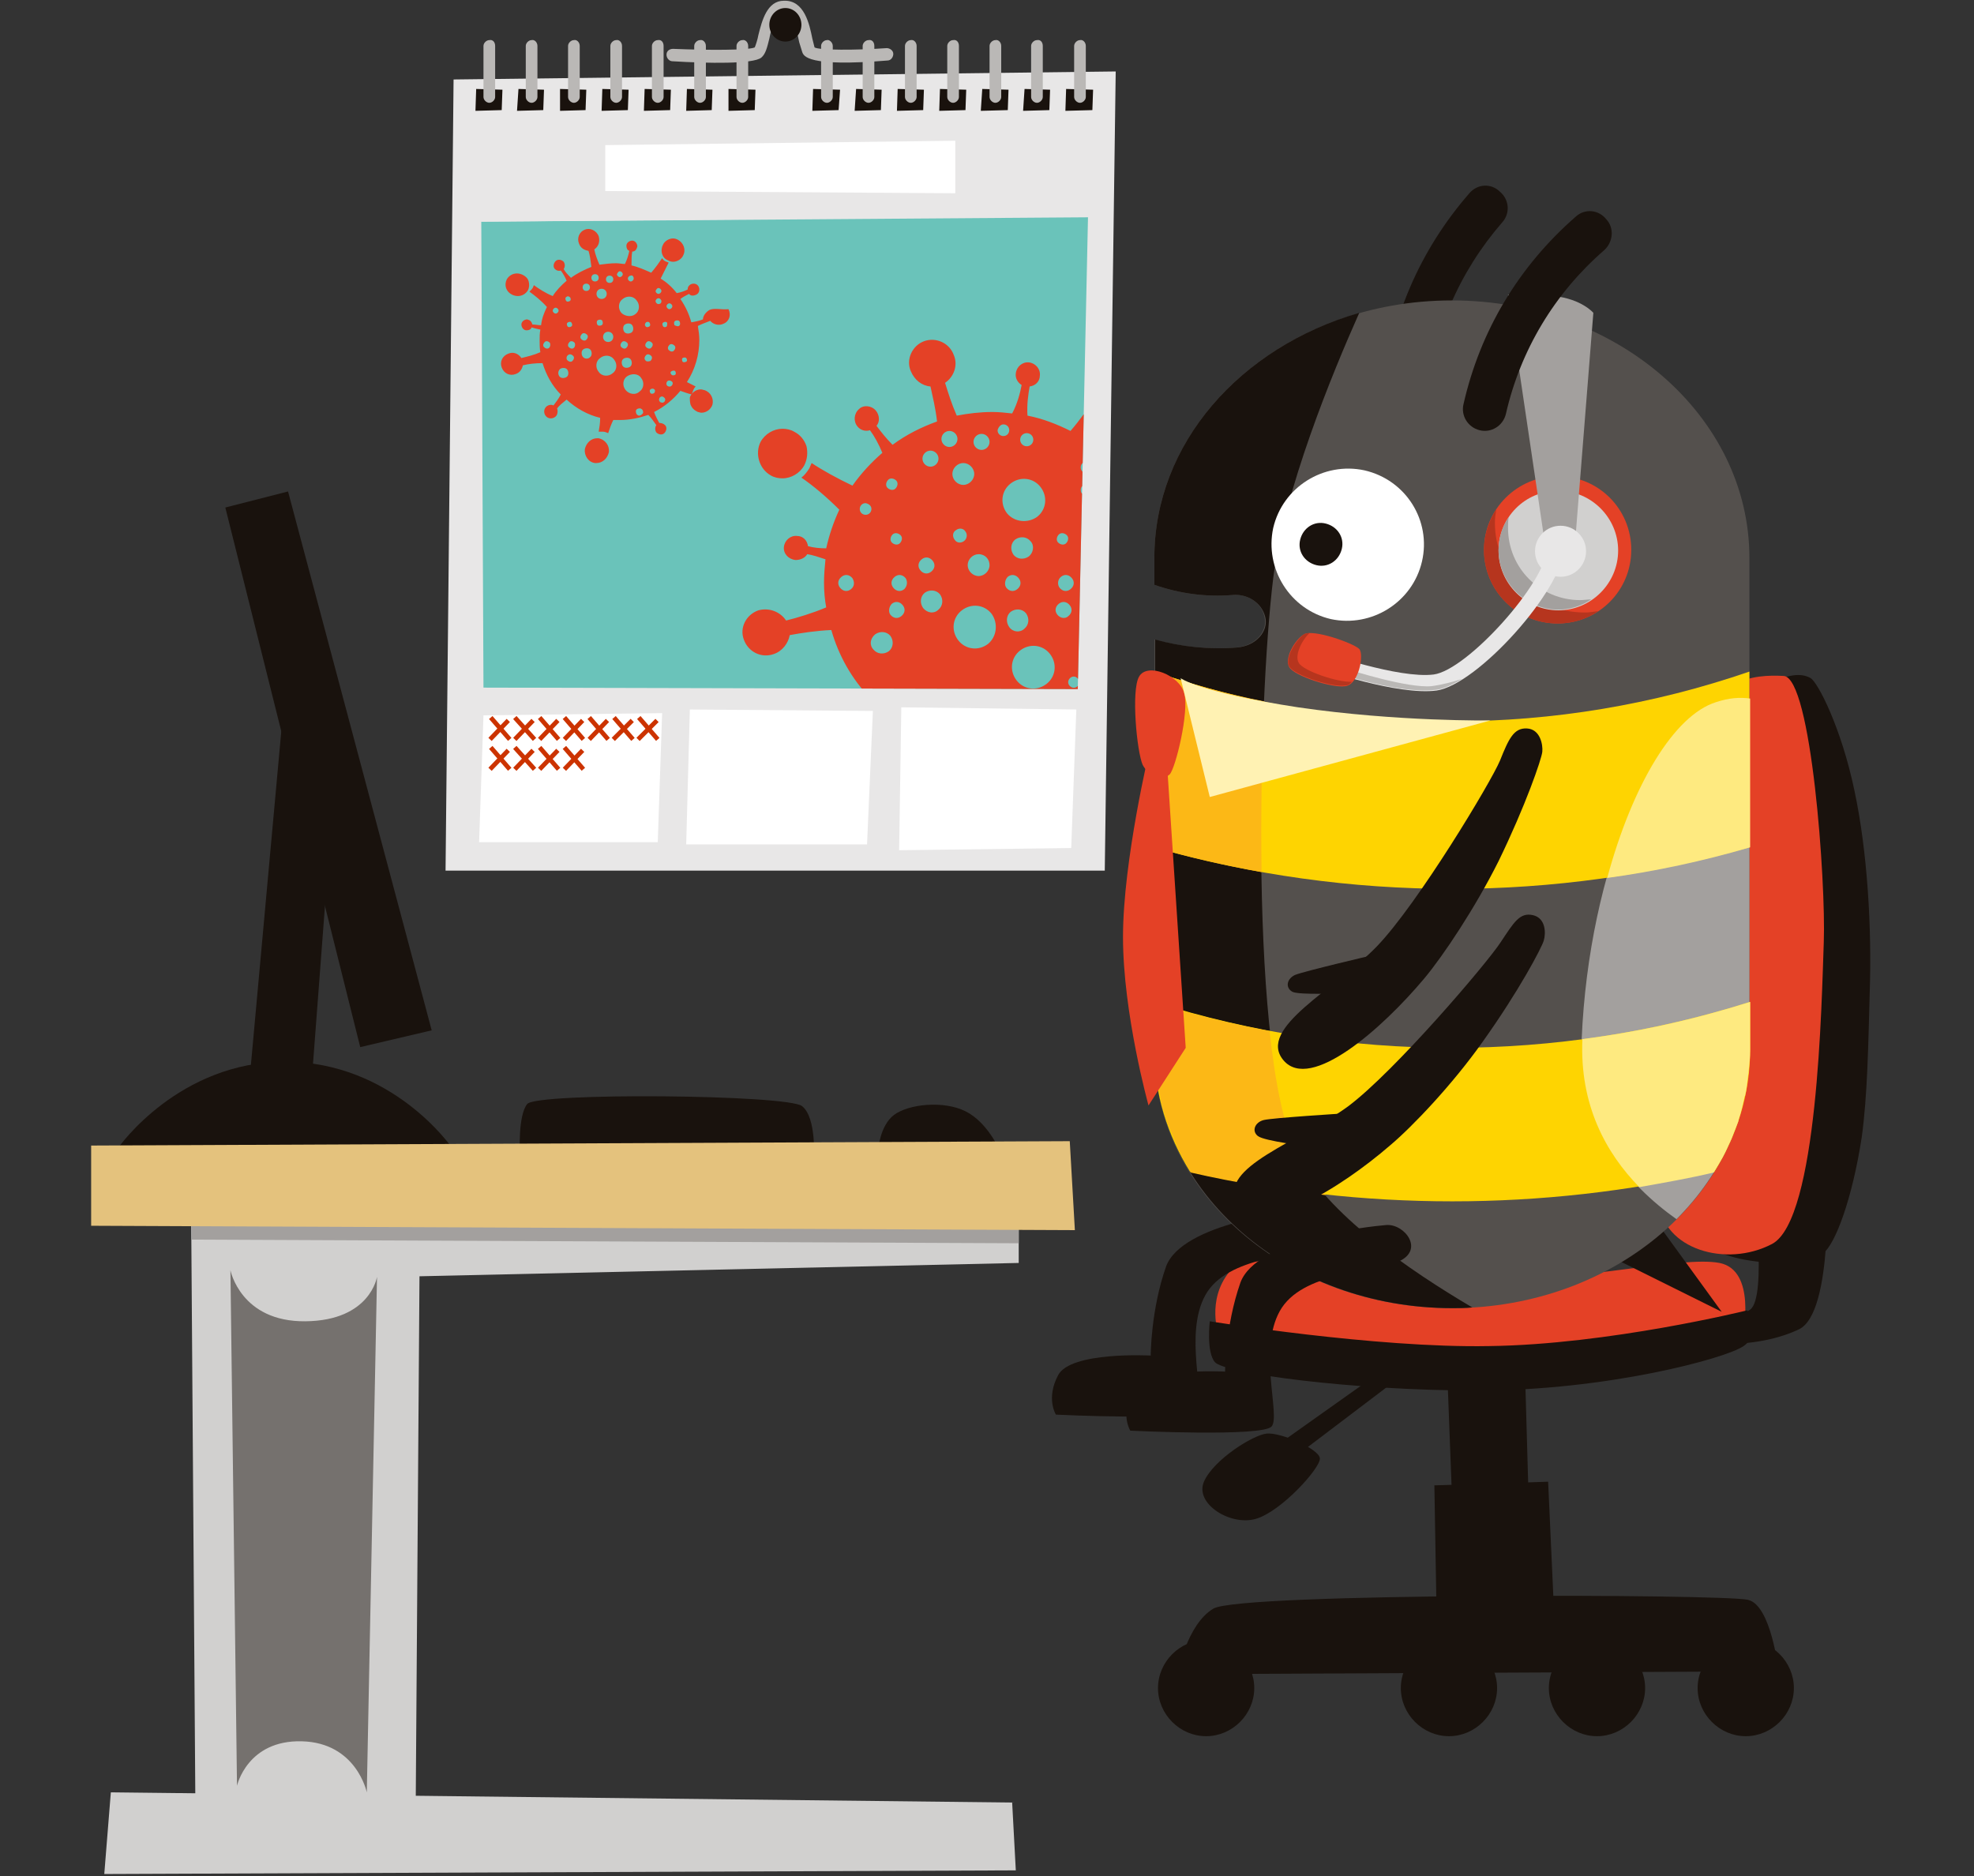<?xml version="1.0" encoding="utf-8"?>
<!-- Generator: Adobe Illustrator 24.1.0, SVG Export Plug-In . SVG Version: 6.00 Build 0)  -->
<svg version="1.1" id="Layer_1" xmlns="http://www.w3.org/2000/svg" xmlns:xlink="http://www.w3.org/1999/xlink" x="0px" y="0px"
	 viewBox="0 0 270.7 257.3" style="enable-background:new 0 0 270.7 257.3;" xml:space="preserve">
<rect x="0" y="0" width="270.7" height="257.3" fill="#333333" stroke="none"/>
<style type="text/css">
	.st0{fill:#E8E7E7;}
	.st1{fill:#19120D;}
	.st2{fill:#BAB8B6;}
	.st3{fill:#6AC3BA;}
	.st4{clip-path:url(#SVGID_2_);fill:#E44126;}
	.st5{fill:#E44126;}
	.st6{fill:#FFFFFF;}
	.st7{fill:#D1D0CF;}
	.st8{fill:#75716E;}
	.st9{fill:#A3A09E;}
	.st10{fill:#E4C27D;}
	.st11{fill:#54504D;}
	.st12{fill:#FED401;}
	.st13{fill:#FCB816;}
	.st14{fill:#FFF2B3;}
	.st15{fill:#FEEA80;}
	.st16{fill:#B6351E;}
	.st17{fill:none;stroke:#CC3300;stroke-width:0.624;stroke-miterlimit:10;}
</style>
<g>
	<polygon class="st0" points="61.1,119.4 151.5,119.4 153,9.8 62.2,10.9 	"/>
	<g>
		<polygon class="st1" points="149.9,12.3 146.2,12.2 146.1,15.2 149.8,15.1 		"/>
		<g>
			<path class="st2" d="M148.9,6.3v7c0,0.4-0.4,0.8-0.8,0.8s-0.8-0.4-0.8-0.8v-7c0-0.4,0.4-0.8,0.8-0.8
				C148.5,5.4,148.9,5.8,148.9,6.3z"/>
		</g>
	</g>
	<g>
		<polygon class="st1" points="144,12.3 140.5,12.2 140.3,15.2 143.9,15.1 		"/>
		<g>
			<path class="st2" d="M143,6.3v7c0,0.4-0.4,0.8-0.8,0.8s-0.8-0.4-0.8-0.8v-7c0-0.4,0.4-0.8,0.8-0.8C142.7,5.4,143,5.8,143,6.3z"/>
		</g>
	</g>
	<g>
		<polygon class="st1" points="138.3,12.3 134.7,12.2 134.5,15.2 138.2,15.1 		"/>
		<g>
			<path class="st2" d="M137.3,6.3v7c0,0.4-0.4,0.8-0.8,0.8s-0.8-0.4-0.8-0.8v-7c0-0.4,0.4-0.8,0.8-0.8
				C136.9,5.4,137.3,5.8,137.3,6.3z"/>
		</g>
	</g>
	<g>
		<polygon class="st1" points="132.5,12.3 128.9,12.2 128.8,15.2 132.4,15.1 		"/>
		<g>
			<path class="st2" d="M131.5,6.3v7c0,0.4-0.4,0.8-0.8,0.8s-0.8-0.4-0.8-0.8v-7c0-0.4,0.4-0.8,0.8-0.8
				C131.2,5.4,131.5,5.8,131.5,6.3z"/>
		</g>
	</g>
	<g>
		<polygon class="st1" points="126.7,12.3 123.1,12.2 123,15.2 126.6,15.1 		"/>
		<g>
			<path class="st2" d="M125.7,6.3v7c0,0.4-0.4,0.8-0.8,0.8s-0.8-0.4-0.8-0.8v-7c0-0.4,0.4-0.8,0.8-0.8
				C125.3,5.4,125.7,5.8,125.7,6.3z"/>
		</g>
	</g>
	<g>
		<polygon class="st1" points="120.9,12.3 117.4,12.2 117.2,15.2 120.8,15.1 		"/>
		<g>
			<path class="st2" d="M119.9,6.3v7c0,0.4-0.4,0.8-0.8,0.8s-0.8-0.4-0.8-0.8v-7c0-0.4,0.4-0.8,0.8-0.8
				C119.6,5.4,119.9,5.8,119.9,6.3z"/>
		</g>
	</g>
	<g>
		<polygon class="st1" points="115.2,12.3 111.5,12.2 111.4,15.2 115,15.1 		"/>
		<g>
			<path class="st2" d="M114.2,6.3v7c0,0.4-0.4,0.8-0.8,0.8s-0.8-0.4-0.8-0.8v-7c0-0.4,0.4-0.8,0.8-0.8
				C113.7,5.4,114.2,5.8,114.2,6.3z"/>
		</g>
	</g>
	<g>
		<polygon class="st1" points="103.6,12.3 99.9,12.2 99.9,15.2 103.5,15.1 		"/>
		<g>
			<path class="st2" d="M102.6,6.3v7c0,0.4-0.4,0.8-0.8,0.8s-0.8-0.4-0.8-0.8v-7c0-0.4,0.4-0.8,0.8-0.8
				C102.2,5.4,102.6,5.8,102.6,6.3z"/>
		</g>
	</g>
	<g>
		<polygon class="st1" points="97.7,12.3 94.2,12.2 94.1,15.2 97.6,15.1 		"/>
		<g>
			<path class="st2" d="M96.8,6.3v7c0,0.4-0.4,0.8-0.8,0.8s-0.8-0.4-0.8-0.8v-7c0-0.4,0.4-0.8,0.8-0.8C96.4,5.4,96.8,5.8,96.8,6.3z"
				/>
		</g>
	</g>
	<g>
		<polygon class="st1" points="92,12.3 88.4,12.2 88.3,15.2 91.9,15.1 		"/>
		<g>
			<path class="st2" d="M91,6.3v7c0,0.4-0.4,0.8-0.8,0.8s-0.8-0.4-0.8-0.8v-7c0-0.4,0.4-0.8,0.8-0.8C90.7,5.4,91,5.8,91,6.3z"/>
		</g>
	</g>
	<g>
		<polygon class="st1" points="86.2,12.3 82.6,12.2 82.5,15.2 86.1,15.1 		"/>
		<g>
			<path class="st2" d="M85.3,6.3v7c0,0.4-0.4,0.8-0.8,0.8s-0.8-0.4-0.8-0.8v-7c0-0.4,0.4-0.8,0.8-0.8C84.9,5.4,85.3,5.8,85.3,6.3z"
				/>
		</g>
	</g>
	<g>
		<polygon class="st1" points="80.4,12.3 76.8,12.2 76.8,15.2 80.3,15.1 		"/>
		<g>
			<path class="st2" d="M79.5,6.3v7c0,0.4-0.4,0.8-0.8,0.8s-0.8-0.4-0.8-0.8v-7c0-0.4,0.4-0.8,0.8-0.8C79.1,5.4,79.5,5.8,79.5,6.3z"
				/>
		</g>
	</g>
	<g>
		<polygon class="st1" points="74.6,12.3 71.1,12.2 70.9,15.2 74.5,15.1 		"/>
		<g>
			<path class="st2" d="M73.7,6.3v7c0,0.4-0.4,0.8-0.8,0.8s-0.8-0.4-0.8-0.8v-7c0-0.4,0.4-0.8,0.8-0.8C73.3,5.4,73.7,5.8,73.7,6.3z"
				/>
		</g>
	</g>
	<g>
		<polygon class="st1" points="68.9,12.3 65.3,12.2 65.2,15.2 68.8,15.1 		"/>
		<g>
			<path class="st2" d="M67.9,6.3v7c0,0.4-0.4,0.8-0.8,0.8s-0.8-0.4-0.8-0.8v-7c0-0.4,0.4-0.8,0.8-0.8C67.6,5.4,67.9,5.8,67.9,6.3z"
				/>
		</g>
	</g>
	<g>
		<path class="st2" d="M111.4,5.3l0.3,1.2c0.6,0.4,5.7,0.4,9.9,0.1c0.4,0,0.9,0.3,0.9,0.8c0,0.4-0.3,0.9-0.8,0.9
			c-11,0.9-11.5-0.6-11.7-1.2l-0.4-1.3c-0.4-2-1-4-2.2-4c-1.1,0-1.6,2-1.9,3.5c-0.3,1.2-0.5,2.1-1.1,2.6c-1.1,0.9-7.3,0.8-12.2,0.5
			c-0.4,0-0.8-0.4-0.8-0.9s0.4-0.8,0.9-0.8c4.8,0.2,10.4,0.2,11.2-0.2c0.1-0.2,0.4-1.1,0.5-1.7c0.5-2,1.2-4.7,3.5-4.7
			C110.3,0,111,3.3,111.4,5.3z"/>
	</g>
	<ellipse class="st1" cx="107.7" cy="3.4" rx="2.2" ry="2.3"/>
	<polygon class="st3" points="149.2,29.8 66,30.4 66.3,94.3 147.8,94.5 	"/>
	<g>
		<g>
			<g>
				<g>
					<g>
						<g>
							<g>
								<defs>
									<polygon id="SVGID_1_" points="149.2,29.8 66,30.4 66.3,94.3 147.8,94.5 									"/>
								</defs>
								<clipPath id="SVGID_2_">
									<use xlink:href="#SVGID_1_"  style="overflow:visible;"/>
								</clipPath>
								<path class="st4" d="M164,69.7c-1.2,0.5-1.8,1.7-1.9,2.9c-1,0.3-2.2,0.7-3.5,0.9c-0.7-2.4-1.8-4.7-3.2-6.8
									c0.9-0.6,1.8-1.1,2.6-1.4c0.5,0.6,1.4,0.7,2.1,0.3c0.8-0.5,1.1-1.5,0.6-2.3s-1.5-1.1-2.3-0.6c-0.6,0.3-0.9,0.9-0.8,1.6
									c-0.9,0.4-2,0.8-3.2,1c-1.3-1.7-2.9-3.2-4.7-4.4c0.8-1.8,1.6-3.4,2.5-4.8c-0.3-0.1-0.5-0.2-0.7-0.3c-0.5-0.3-1-0.6-1.4-1.1
									c-0.9,1.3-2,2.9-3.3,4.4c-1.8-0.9-3.8-1.7-5.9-2.1c-0.1-1.5,0.1-2.9,0.3-4c0.8-0.1,1.4-0.7,1.4-1.5c0.1-0.9-0.6-1.7-1.5-1.8
									s-1.7,0.6-1.8,1.5c-0.1,0.7,0.3,1.3,0.8,1.6c-0.2,1.1-0.6,2.6-1.3,3.9c-0.9-0.1-1.8-0.2-2.7-0.2c-1.7,0-3.3,0.2-4.9,0.5
									c-0.7-1.6-1.2-3.2-1.6-4.5c1.2-0.8,1.8-2.4,1.2-3.8c-0.6-1.7-2.5-2.5-4.1-1.9s-2.5,2.5-1.8,4.1c0.5,1.2,1.5,2,2.7,2.1
									c0.3,1.4,0.7,3,0.9,4.8c-2.2,0.8-4.2,1.8-6.1,3.2c-0.9-0.9-1.6-1.8-2.2-2.6c0.5-0.6,0.4-1.5-0.1-2.1
									c-0.6-0.7-1.7-0.8-2.3-0.2c-0.7,0.6-0.8,1.7-0.2,2.4c0.4,0.5,1.1,0.7,1.7,0.5c0.6,0.8,1.2,1.9,1.7,3.1
									c-1.5,1.3-2.9,2.8-4.1,4.5c-2.1-1-4.1-2.1-5.6-3.1c-0.1,0.2-0.2,0.5-0.3,0.7c-0.3,0.5-0.7,1-1.1,1.3
									c1.6,1.1,3.4,2.6,5.2,4.4c-0.8,1.7-1.4,3.5-1.8,5.3c-0.9,0-1.8-0.1-2.5-0.3c-0.1-0.8-0.7-1.4-1.5-1.4
									c-0.9-0.1-1.7,0.6-1.8,1.5c-0.1,0.9,0.6,1.7,1.6,1.8c0.7,0,1.3-0.3,1.6-0.8c0.7,0.1,1.6,0.4,2.5,0.7c-0.1,1-0.2,2.1-0.2,3.2
									c0,1.2,0.1,2.3,0.3,3.4c-1.9,0.8-3.9,1.4-5.5,1.8c-0.8-1.2-2.3-1.8-3.8-1.4c-1.7,0.6-2.6,2.4-2,4c0.6,1.7,2.4,2.6,4.1,2
									c1.2-0.4,2-1.5,2.2-2.6c1.6-0.3,3.6-0.6,5.7-0.7c1,3.5,2.8,6.7,5.3,9.3c-0.7,1.2-1.5,2.3-2.2,3.1c-0.8-0.3-1.9-0.1-2.4,0.7
									c-0.6,0.9-0.4,2.2,0.5,2.8c0.9,0.6,2.2,0.4,2.8-0.5c0.5-0.7,0.5-1.5,0.1-2.1c0.7-0.8,1.6-1.7,2.7-2.5
									c2.8,2.5,6.2,4.4,9.9,5.4c0,1.5-0.2,2.9-0.3,4.1c0.2,0,0.5-0.1,0.7-0.1s0.4,0,0.6,0c0.5,0.1,1,0.2,1.4,0.5
									c0.3-1.2,0.8-2.5,1.5-3.9c0.6,0,1.2,0.1,1.9,0.1c3,0,5.8-0.6,8.4-1.6c1,1,1.8,2.1,2.4,3c-0.5,0.6-0.5,1.5,0,2.1
									c0.6,0.7,1.6,0.9,2.3,0.3s0.8-1.6,0.3-2.3c-0.4-0.5-1.1-0.7-1.7-0.6c-0.5-0.9-1.1-2-1.5-3.2c3-1.5,5.7-3.6,7.8-6.1
									c1.2,0.4,2.3,0.8,3.3,1.1c0-0.3,0.1-0.5,0.1-0.8c0.2-0.6,0.5-1.1,0.8-1.5c-0.8-0.4-1.7-0.8-2.6-1.2
									c2.3-3.6,3.6-7.9,3.6-12.5c0-1.4-0.1-2.7-0.3-4c1.3-0.6,2.5-1.1,3.5-1.5c0.9,1.2,2.5,1.6,3.9,0.9c1.6-0.7,2.3-2.7,1.6-4.2
									C167.5,69.6,165.6,68.9,164,69.7z M145,84.3c-0.4-0.5-0.3-1.1,0.2-1.5s1.1-0.3,1.5,0.2s0.3,1.1-0.2,1.5
									C146.1,84.9,145.4,84.8,145,84.3z M138.2,79.1c0.5-0.4,1.1-0.3,1.5,0.2s0.3,1.1-0.2,1.5s-1.1,0.3-1.5-0.2
									C137.7,80.2,137.8,79.5,138.2,79.1z M138.4,86c-0.5-0.7-0.4-1.6,0.2-2.1c0.7-0.5,1.6-0.4,2.1,0.2c0.5,0.7,0.4,1.6-0.2,2.1
									C139.9,86.8,138.9,86.7,138.4,86z M141.1,76.3c-0.7,0.5-1.6,0.4-2.1-0.2c-0.5-0.7-0.4-1.6,0.2-2.1c0.7-0.5,1.6-0.4,2.1,0.2
									C141.9,74.8,141.7,75.8,141.1,76.3z M138.1,70.4c-1-1.3-0.8-3.1,0.5-4.1s3.1-0.8,4.1,0.5s0.8,3.1-0.5,4.1
									C140.9,71.8,139.1,71.6,138.1,70.4z M149,68c-0.4,0-0.8-0.3-0.8-0.8c0-0.4,0.3-0.8,0.8-0.8c0.4,0,0.8,0.3,0.8,0.8
									C149.8,67.6,149.4,68,149,68z M145.5,79.1c0.5-0.4,1.1-0.3,1.5,0.2s0.3,1.1-0.2,1.5s-1.1,0.3-1.5-0.2
									C145,80.2,145,79.5,145.5,79.1z M145.2,73.3c0.3-0.3,0.8-0.2,1.1,0.1c0.3,0.3,0.2,0.8-0.1,1.1s-0.8,0.2-1.1-0.1
									C144.8,74.1,144.9,73.6,145.2,73.3z M151.2,74.5c-0.3,0.3-0.8,0.2-1.1-0.1c-0.3-0.3-0.2-0.8,0.1-1.1s0.8-0.2,1.1,0.1
									C151.6,73.8,151.5,74.3,151.2,74.5z M152.2,69.4c-0.5,0-0.9-0.4-0.9-0.9s0.4-0.9,0.9-0.9s0.9,0.4,0.9,0.9
									S152.7,69.4,152.2,69.4z M153.8,74c-0.3-0.4-0.3-1,0.2-1.3c0.4-0.3,1-0.3,1.3,0.2c0.3,0.4,0.3,1-0.2,1.3
									C154.7,74.5,154.1,74.4,153.8,74z M149,63.3c0.4,0,0.8,0.3,0.8,0.8c0,0.4-0.3,0.8-0.8,0.8c-0.4,0-0.8-0.3-0.8-0.8
									S148.6,63.3,149,63.3z M141.7,60.3c0,0.5-0.4,0.9-0.9,0.9s-0.9-0.4-0.9-0.9s0.4-0.9,0.9-0.9
									C141.3,59.4,141.7,59.8,141.7,60.3z M137.6,58.2c0.4,0,0.8,0.3,0.8,0.8c0,0.4-0.3,0.8-0.8,0.8c-0.4,0-0.8-0.3-0.8-0.8
									C136.9,58.6,137.2,58.2,137.6,58.2z M135.5,88.3c-1.3,1-3.1,0.8-4.1-0.5s-0.8-3.1,0.5-4.1s3.1-0.8,4.1,0.5
									C136.9,85.5,136.7,87.3,135.5,88.3z M129.1,60.2c0-0.6,0.5-1.1,1.1-1.1s1.1,0.5,1.1,1.1s-0.5,1.1-1.1,1.1
									S129.1,60.8,129.1,60.2z M130.6,65c0-0.8,0.7-1.5,1.5-1.5s1.5,0.7,1.5,1.5s-0.7,1.5-1.5,1.5S130.6,65.8,130.6,65z
									 M135.7,77.5c0,0.8-0.7,1.5-1.5,1.5s-1.5-0.7-1.5-1.5s0.7-1.5,1.5-1.5C135.1,76,135.7,76.7,135.7,77.5z M132.2,74.2
									c-0.4,0.3-1,0.3-1.3-0.2c-0.3-0.4-0.3-1,0.2-1.3c0.4-0.3,1-0.3,1.3,0.2C132.7,73.3,132.6,73.9,132.2,74.2z M134.6,59.5
									c0.6,0,1.1,0.5,1.1,1.1s-0.5,1.1-1.1,1.1s-1.1-0.5-1.1-1.1S134,59.5,134.6,59.5z M127.6,61.8c0.6,0,1.1,0.5,1.1,1.1
									s-0.5,1.1-1.1,1.1s-1.1-0.5-1.1-1.1S127,61.8,127.6,61.8z M122.9,65.9c0.3,0.3,0.2,0.8-0.1,1.1c-0.3,0.3-0.8,0.2-1.1-0.1
									s-0.2-0.8,0.1-1.1S122.6,65.6,122.9,65.9z M120,87c0.7-0.5,1.6-0.4,2.1,0.2c0.5,0.7,0.4,1.6-0.2,2.1
									c-0.7,0.5-1.6,0.4-2.1-0.2C119.2,88.5,119.3,87.6,120,87z M122.3,82.8c0.5-0.4,1.1-0.3,1.5,0.2s0.3,1.1-0.2,1.5
									s-1.1,0.3-1.5-0.2C121.8,83.9,121.9,83.2,122.3,82.8z M124,80.8c-0.5,0.4-1.1,0.3-1.5-0.2s-0.3-1.1,0.2-1.5s1.1-0.3,1.5,0.2
									C124.5,79.8,124.4,80.4,124,80.8z M123.5,73.4c0.3,0.3,0.2,0.8-0.1,1.1s-0.8,0.2-1.1-0.1c-0.3-0.3-0.2-0.8,0.1-1.1
									C122.7,73,123.2,73.1,123.5,73.4z M119.5,69.8c0,0.4-0.3,0.8-0.8,0.8c-0.4,0-0.8-0.3-0.8-0.8c0-0.4,0.3-0.8,0.8-0.8
									C119.2,69.1,119.5,69.4,119.5,69.8z M116.7,80.8c-0.5,0.4-1.1,0.3-1.5-0.2s-0.3-1.1,0.2-1.5s1.1-0.3,1.5,0.2
									C117.2,79.8,117.2,80.4,116.7,80.8z M126.4,76.7c0.5-0.4,1.1-0.3,1.5,0.2s0.3,1.1-0.2,1.5c-0.5,0.4-1.1,0.3-1.5-0.2
									S125.9,77.1,126.4,76.7z M126.6,83.4c-0.5-0.7-0.4-1.6,0.2-2.1c0.7-0.5,1.6-0.4,2.1,0.2c0.5,0.7,0.4,1.6-0.2,2.1
									C128.1,84.2,127.2,84.1,126.6,83.4z M139.4,93.3c-1-1.3-0.8-3.1,0.5-4.1s3.1-0.8,4.1,0.5s0.8,3.1-0.5,4.1
									S140.4,94.6,139.4,93.3z M143.2,100.6c-0.6-0.1-1-0.7-0.8-1.3c0.1-0.6,0.7-1,1.3-0.8c0.6,0.1,1,0.7,0.8,1.3
									S143.8,100.7,143.2,100.6z M150.9,96.3c-0.1,0.5-0.6,0.8-1.1,0.7c-0.5-0.1-0.8-0.6-0.7-1.1s0.6-0.8,1.1-0.7
									C150.7,95.3,151,95.8,150.9,96.3z M148,93.7c-0.1,0.4-0.5,0.7-0.9,0.6s-0.7-0.5-0.6-0.9c0.1-0.4,0.5-0.7,0.9-0.6
									C147.8,92.9,148,93.3,148,93.7z M152.8,91.8c-0.4,0.3-1,0.3-1.3-0.1s-0.3-1,0.1-1.3c0.4-0.3,1-0.3,1.3,0.1
									C153.3,90.9,153.2,91.5,152.8,91.8z M152.8,87.6c0.3-0.3,0.8-0.2,1.1,0.1c0.3,0.3,0.2,0.8-0.1,1.1c-0.3,0.3-0.8,0.2-1.1-0.1
									S152.5,87.9,152.8,87.6z M157.2,84.8c-0.3,0.3-0.8,0.2-1.1-0.1c-0.3-0.3-0.2-0.8,0.1-1.1c0.3-0.3,0.8-0.2,1.1,0.1
									C157.5,84,157.5,84.5,157.2,84.8z M153.7,80c0.4,0.5,0.3,1.1-0.2,1.5s-1.1,0.3-1.5-0.2s-0.3-1.1,0.2-1.5
									C152.7,79.5,153.3,79.6,153.7,80z"/>
							</g>
						</g>
						<path d="M131.3,107.4c-0.2,0-0.3,0-0.5,0c-1.8,0-3.3,1.3-3.6,3.1c-0.3,2,1.1,3.8,3,4.1c0.2,0,0.3,0,0.5,0
							c1.8,0,3.3-1.3,3.6-3.1C134.6,109.6,133.3,107.7,131.3,107.4z"/>
						<path class="st5" d="M105.7,65.2c0.5,0.3,1.1,0.4,1.6,0.4c1.2,0,2.4-0.7,3-1.8c0.4-0.8,0.5-1.7,0.3-2.6
							c-0.3-0.9-0.9-1.6-1.7-2c-0.5-0.3-1.1-0.4-1.6-0.4c-1.2,0-2.4,0.7-3,1.8C103.5,62.2,104.1,64.3,105.7,65.2z"/>
					</g>
					<g>
						<path class="st5" d="M97.3,42.5c-0.5,0.3-0.9,0.8-0.9,1.3c-0.5,0.2-1,0.3-1.6,0.4C94.5,43.1,94,42,93.3,41
							c0.4-0.3,0.8-0.5,1.2-0.7c0.2,0.3,0.6,0.3,1,0.1s0.5-0.7,0.3-1.1s-0.7-0.5-1.1-0.3c-0.3,0.2-0.4,0.4-0.4,0.7
							c-0.4,0.2-0.9,0.4-1.5,0.5c-0.6-0.8-1.4-1.5-2.2-2c0.4-0.8,0.8-1.6,1.1-2.2c-0.1,0-0.2-0.1-0.3-0.1c-0.3-0.1-0.5-0.3-0.6-0.5
							c-0.4,0.6-0.9,1.3-1.5,2c-0.9-0.4-1.8-0.8-2.7-1c0-0.7,0-1.4,0.1-1.9c0.4,0,0.6-0.3,0.7-0.7c0-0.4-0.3-0.8-0.7-0.8
							c-0.4,0-0.8,0.3-0.8,0.7c0,0.3,0.1,0.6,0.4,0.7c-0.1,0.5-0.3,1.2-0.6,1.8c-0.4,0-0.8-0.1-1.2-0.1c-0.8,0-1.5,0.1-2.3,0.2
							c-0.3-0.7-0.6-1.5-0.7-2.1c0.6-0.4,0.8-1.1,0.6-1.8c-0.3-0.8-1.2-1.2-1.9-0.9c-0.8,0.3-1.1,1.2-0.8,1.9c0.2,0.6,0.7,0.9,1.3,1
							c0.2,0.6,0.3,1.4,0.4,2.2c-1,0.4-2,0.9-2.8,1.5c-0.4-0.4-0.8-0.8-1-1.2c0.2-0.3,0.2-0.7,0-1c-0.3-0.3-0.8-0.4-1.1-0.1
							c-0.3,0.3-0.4,0.8-0.1,1.1c0.2,0.2,0.5,0.3,0.8,0.2c0.3,0.4,0.6,0.9,0.8,1.4c-0.7,0.6-1.4,1.3-1.9,2.1c-1-0.4-1.9-1-2.6-1.5
							c0,0.1-0.1,0.2-0.1,0.3c-0.1,0.2-0.3,0.4-0.5,0.6c0.7,0.5,1.6,1.2,2.4,2.1c-0.4,0.8-0.7,1.6-0.8,2.5c-0.4,0-0.8-0.1-1.2-0.1
							c-0.1-0.4-0.3-0.6-0.7-0.7c-0.4,0-0.8,0.3-0.8,0.7s0.3,0.8,0.7,0.8c0.3,0,0.6-0.1,0.7-0.4c0.3,0.1,0.7,0.2,1.2,0.3
							c-0.1,0.5-0.1,1-0.1,1.5s0,1.1,0.1,1.6c-0.9,0.4-1.8,0.6-2.6,0.8c-0.4-0.6-1.1-0.9-1.8-0.6c-0.8,0.3-1.2,1.1-0.9,1.9
							c0.3,0.8,1.1,1.2,1.9,0.9c0.6-0.2,0.9-0.7,1-1.2c0.8-0.2,1.7-0.3,2.7-0.3c0.5,1.6,1.3,3.1,2.5,4.3c-0.3,0.6-0.7,1.1-1,1.5
							c-0.4-0.2-0.9,0-1.1,0.3c-0.3,0.4-0.2,1,0.2,1.3s1,0.2,1.3-0.2c0.2-0.3,0.2-0.7,0.1-1c0.3-0.4,0.8-0.8,1.3-1.2
							c1.3,1.2,2.9,2.1,4.6,2.5c0,0.7-0.1,1.3-0.2,1.9c0.1,0,0.2,0,0.3,0c0.1,0,0.2,0,0.3,0c0.2,0,0.5,0.1,0.7,0.2
							c0.2-0.6,0.4-1.2,0.7-1.8c0.3,0,0.6,0,0.9,0c1.4,0,2.7-0.3,3.9-0.7c0.5,0.5,0.8,1,1.1,1.4c-0.2,0.3-0.2,0.7,0,1
							c0.3,0.3,0.8,0.4,1.1,0.1c0.3-0.3,0.4-0.8,0.1-1.1C91,58.1,90.7,58,90.4,58c-0.2-0.4-0.5-0.9-0.7-1.5c1.4-0.7,2.6-1.7,3.6-2.9
							c0.6,0.2,1.1,0.4,1.6,0.5c0-0.1,0-0.2,0.1-0.4c0.1-0.3,0.2-0.5,0.4-0.7c-0.4-0.2-0.8-0.4-1.2-0.6c1.1-1.7,1.7-3.7,1.7-5.8
							c0-0.6-0.1-1.3-0.2-1.9c0.6-0.3,1.2-0.5,1.7-0.7c0.4,0.5,1.2,0.7,1.8,0.4c0.8-0.3,1.1-1.2,0.7-2C98.9,42.5,98,42.2,97.3,42.5z
							 M88.5,49.4c-0.2-0.2-0.1-0.5,0.1-0.7s0.5-0.1,0.7,0.1c0.2,0.2,0.1,0.5-0.1,0.7C88.9,49.6,88.6,49.6,88.5,49.4z M85.3,46.9
							c0.2-0.2,0.5-0.1,0.7,0.1c0.2,0.2,0.1,0.5-0.1,0.7s-0.5,0.1-0.7-0.1C85,47.4,85.1,47.1,85.3,46.9z M85.4,50.2
							c-0.2-0.3-0.2-0.8,0.1-1c0.3-0.2,0.8-0.2,1,0.1s0.2,0.8-0.1,1C86.1,50.5,85.6,50.5,85.4,50.2z M86.6,45.6
							c-0.3,0.2-0.8,0.2-1-0.1s-0.2-0.8,0.1-1c0.3-0.2,0.8-0.2,1,0.1S86.9,45.4,86.6,45.6z M85.2,42.9c-0.5-0.6-0.4-1.5,0.2-1.9
							c0.6-0.5,1.5-0.4,1.9,0.2c0.5,0.6,0.4,1.5-0.2,1.9C86.6,43.5,85.7,43.4,85.2,42.9z M90.3,41.7c-0.2,0-0.4-0.2-0.4-0.4
							s0.2-0.4,0.4-0.4c0.2,0,0.4,0.2,0.4,0.4C90.7,41.6,90.5,41.7,90.3,41.7z M88.7,46.9c0.2-0.2,0.5-0.1,0.7,0.1
							c0.2,0.2,0.1,0.5-0.1,0.7s-0.5,0.1-0.7-0.1S88.5,47.1,88.7,46.9z M88.6,44.2c0.2-0.1,0.4-0.1,0.5,0.1c0.1,0.2,0.1,0.4-0.1,0.5
							s-0.4,0.1-0.5-0.1C88.4,44.6,88.4,44.4,88.6,44.2z M91.4,44.8c-0.2,0.1-0.4,0.1-0.5-0.1c-0.1-0.2-0.1-0.4,0.1-0.5
							s0.4-0.1,0.5,0.1C91.5,44.4,91.5,44.7,91.4,44.8z M91.8,42.4c-0.2,0-0.4-0.2-0.4-0.4s0.2-0.4,0.4-0.4c0.2,0,0.4,0.2,0.4,0.4
							C92.2,42.2,92,42.4,91.8,42.4z M92.5,44.6c-0.1-0.2-0.1-0.5,0.1-0.6s0.5-0.1,0.6,0.1c0.1,0.2,0.1,0.5-0.1,0.6
							C93,44.8,92.7,44.7,92.5,44.6z M90.3,39.5c0.2,0,0.4,0.2,0.4,0.4s-0.2,0.4-0.4,0.4c-0.2,0-0.4-0.2-0.4-0.4
							C90,39.7,90.1,39.5,90.3,39.5z M86.9,38.2c0,0.2-0.2,0.4-0.4,0.4c-0.2,0-0.4-0.2-0.4-0.4s0.2-0.4,0.4-0.4
							C86.7,37.7,86.9,37.9,86.9,38.2z M85,37.2c0.2,0,0.4,0.2,0.4,0.4S85.2,38,85,38c-0.2,0-0.4-0.2-0.4-0.4
							C84.7,37.4,84.8,37.2,85,37.2z M84,51.2c-0.6,0.5-1.5,0.4-1.9-0.2c-0.5-0.6-0.4-1.5,0.2-1.9c0.6-0.5,1.5-0.4,1.9,0.2
							C84.7,49.9,84.6,50.8,84,51.2z M81.1,38.1c0-0.3,0.2-0.5,0.5-0.5s0.5,0.2,0.5,0.5s-0.2,0.5-0.5,0.5S81.1,38.4,81.1,38.1z
							 M81.8,40.3c0-0.4,0.3-0.7,0.7-0.7s0.7,0.3,0.7,0.7S82.9,41,82.5,41S81.8,40.7,81.8,40.3z M84.1,46.2c0,0.4-0.3,0.7-0.7,0.7
							s-0.7-0.3-0.7-0.7s0.3-0.7,0.7-0.7S84.1,45.8,84.1,46.2z M82.5,44.6c-0.2,0.1-0.5,0.1-0.6-0.1c-0.1-0.2-0.1-0.5,0.1-0.6
							s0.5-0.1,0.6,0.1C82.7,44.2,82.7,44.5,82.5,44.6z M83.6,37.8c0.3,0,0.5,0.2,0.5,0.5s-0.2,0.5-0.5,0.5s-0.5-0.2-0.5-0.5
							S83.3,37.8,83.6,37.8z M80.4,38.9c0.3,0,0.5,0.2,0.5,0.5s-0.2,0.5-0.5,0.5s-0.5-0.2-0.5-0.5C79.9,39.1,80.1,38.9,80.4,38.9z
							 M78.2,40.8c0.1,0.2,0.1,0.4-0.1,0.5s-0.4,0.1-0.5-0.1c-0.1-0.2-0.1-0.4,0.1-0.5C77.8,40.6,78,40.6,78.2,40.8z M76.8,50.6
							c0.3-0.2,0.8-0.2,1,0.1s0.2,0.8-0.1,1c-0.3,0.2-0.8,0.2-1-0.1S76.5,50.9,76.8,50.6z M77.9,48.7c0.2-0.2,0.5-0.1,0.7,0.1
							c0.2,0.2,0.1,0.5-0.1,0.7s-0.5,0.1-0.7-0.1C77.6,49.2,77.7,48.8,77.9,48.7z M78.7,47.7c-0.2,0.2-0.5,0.1-0.7-0.1
							c-0.2-0.2-0.1-0.5,0.1-0.7s0.5-0.1,0.7,0.1C78.9,47.2,78.9,47.5,78.7,47.7z M78.4,44.3c0.1,0.2,0.1,0.4-0.1,0.5
							s-0.4,0.1-0.5-0.1c-0.1-0.2-0.1-0.4,0.1-0.5C78.1,44.1,78.3,44.1,78.4,44.3z M76.6,42.6c0,0.2-0.2,0.4-0.4,0.4
							c-0.2,0-0.4-0.2-0.4-0.4s0.2-0.4,0.4-0.4C76.4,42.2,76.6,42.4,76.6,42.6z M75.3,47.7c-0.2,0.2-0.5,0.1-0.7-0.1
							c-0.2-0.2-0.1-0.5,0.1-0.7s0.5-0.1,0.7,0.1C75.5,47.2,75.5,47.5,75.3,47.7z M79.8,45.8c0.2-0.2,0.5-0.1,0.7,0.1
							c0.2,0.2,0.1,0.5-0.1,0.7s-0.5,0.1-0.7-0.1C79.5,46.3,79.6,46,79.8,45.8z M79.9,48.9c-0.2-0.3-0.2-0.8,0.1-1
							c0.3-0.2,0.8-0.2,1,0.1s0.2,0.8-0.1,1C80.6,49.3,80.1,49.2,79.9,48.9z M85.8,53.5c-0.5-0.6-0.4-1.5,0.2-1.9s1.5-0.4,1.9,0.2
							c0.5,0.6,0.4,1.5-0.2,1.9C87.2,54.2,86.3,54.1,85.8,53.5z M87.6,57c-0.3-0.1-0.4-0.3-0.4-0.6s0.3-0.4,0.6-0.4
							c0.3,0.1,0.4,0.3,0.4,0.6C88.1,56.8,87.9,57,87.6,57z M91.2,54.9c0,0.2-0.3,0.4-0.5,0.3c-0.2,0-0.4-0.3-0.3-0.5
							c0-0.2,0.3-0.4,0.5-0.3C91.1,54.5,91.3,54.7,91.2,54.9z M89.8,53.7c0,0.2-0.2,0.3-0.4,0.3c-0.2,0-0.3-0.2-0.3-0.4
							s0.2-0.3,0.4-0.3C89.7,53.3,89.9,53.5,89.8,53.7z M92.1,52.9c-0.2,0.2-0.5,0.1-0.6,0c-0.2-0.2-0.1-0.5,0-0.6
							c0.2-0.2,0.5-0.1,0.6,0C92.3,52.4,92.3,52.7,92.1,52.9z M92.1,50.9c0.2-0.1,0.4-0.1,0.5,0c0.1,0.2,0.1,0.4,0,0.5
							c-0.2,0.1-0.4,0.1-0.5,0C91.9,51.2,91.9,51,92.1,50.9z M94.1,49.6c-0.2,0.1-0.4,0.1-0.5,0c-0.1-0.2-0.1-0.4,0-0.5
							c0.2-0.1,0.4-0.1,0.5,0S94.3,49.5,94.1,49.6z M92.5,47.4c0.2,0.2,0.1,0.5-0.1,0.7s-0.5,0.1-0.7-0.1s-0.1-0.5,0.1-0.7
							C92,47.1,92.3,47.2,92.5,47.4z"/>
						<path class="st5" d="M91.6,35.7c0.2,0.1,0.4,0.2,0.7,0.2c0.6,0,1.2-0.4,1.4-0.9c0.4-0.8,0-1.7-0.7-2.1
							c-0.2-0.1-0.4-0.2-0.7-0.2c-0.6,0-1.2,0.4-1.4,0.9C90.5,34.4,90.8,35.4,91.6,35.7z"/>
						<path class="st5" d="M94.8,55.7c0.2,0.4,0.5,0.6,0.9,0.8c0.1,0,0.3,0.1,0.5,0.1c0.7,0,1.3-0.5,1.5-1.1c0.2-0.8-0.2-1.7-1.1-2
							c-0.1,0-0.3-0.1-0.5-0.1c-0.7,0-1.3,0.5-1.5,1.1C94.6,54.9,94.6,55.4,94.8,55.7z"/>
						<path class="st5" d="M82.1,60.1c-0.1,0-0.2,0-0.2,0c-0.8,0-1.5,0.6-1.7,1.5c-0.1,0.9,0.5,1.8,1.4,1.9c0.1,0,0.2,0,0.2,0
							c0.8,0,1.5-0.6,1.7-1.5C83.6,61.1,83,60.3,82.1,60.1z"/>
						<path class="st5" d="M70.2,40.4c0.2,0.1,0.5,0.2,0.8,0.2c0.6,0,1.1-0.3,1.4-0.8c0.2-0.4,0.2-0.8,0.1-1.2s-0.4-0.7-0.8-0.9
							c-0.2-0.1-0.5-0.2-0.8-0.2c-0.6,0-1.1,0.3-1.4,0.8C69.1,39.1,69.4,40,70.2,40.4z"/>
					</g>
				</g>
			</g>
		</g>
	</g>
	<g>
		<path class="st5" d="M138.5,88.2l0.5,1.3"/>
		<path class="st5" d="M142.7,94.4"/>
		<path class="st5" d="M147.8,92.6"/>
		<path class="st5" d="M142,88.9"/>
	</g>
	<polygon class="st6" points="147.6,97.3 123.6,97 123.3,116.6 146.9,116.3 	"/>
	<polygon class="st6" points="119.7,97.5 118.9,115.8 94.1,115.8 94.6,97.3 	"/>
	<polygon class="st6" points="90.8,97.8 90.2,115.5 65.7,115.5 66.3,98.1 	"/>
	<polygon class="st6" points="131,19.3 83,19.9 83,26.2 131,26.5 	"/>
</g>
<g>
	<path class="st5" d="M168.6,174.4c3.2-3.9,20.3,1,34.2,1.2s27.8-3.4,33-2.4c5.1,1,3.2,9.8,3.2,9.8l-36.4,4.4l-35.4-4.2
		C167.1,183.2,165.4,178.3,168.6,174.4z"/>
	<path class="st1" d="M165.9,181.2c0,0,22.7,3.7,38.3,3.4c16.4-0.2,35.4-4.9,35.4-4.9s2,3.2-0.5,4.9c-2.4,1.7-18.8,6.1-36.4,6.1
		s-34.9-2.4-36.1-3.9C165.4,185.4,165.9,181.2,165.9,181.2z"/>
	<polygon class="st1" points="198.4,186.5 199.1,204.9 209.6,204.7 209.1,187.1 	"/>
	<polygon class="st1" points="196.7,203.7 212.3,203.2 213.1,220.8 197,221.3 	"/>
	<path class="st1" d="M161.5,229.6c0,0,1.2-6.8,4.9-9s70.1-2,73.3-1.2c3.2,0.7,4.2,9.8,4.2,9.8L161.5,229.6z"/>
	<path class="st1" d="M172,231.5c0,3.6-3,6.6-6.6,6.6s-6.6-3-6.6-6.6s3-6.6,6.6-6.6S172,227.9,172,231.5z"/>
	<path class="st1" d="M205.3,231.5c0,3.6-3,6.6-6.6,6.6s-6.6-3-6.6-6.6s3-6.6,6.6-6.6S205.3,227.9,205.3,231.5z"/>
	<path class="st1" d="M225.6,231.5c0,3.6-3,6.6-6.6,6.6s-6.6-3-6.6-6.6s3-6.6,6.6-6.6S225.6,227.9,225.6,231.5z"/>
	<path class="st1" d="M246,231.5c0,3.6-3,6.6-6.6,6.6s-6.6-3-6.6-6.6s3-6.6,6.6-6.6S246,227.9,246,231.5z"/>
	<polygon class="st1" points="188.8,188.5 174,199 176.9,200.3 191.8,189 	"/>
	<path class="st1" d="M173.7,196.6c1.9-0.2,7.2,2.1,7.3,3.4c0.1,1.3-5.3,7.3-8.8,8.3s-8.4-2.1-7.1-5.1
		C166.4,200.2,171.8,196.8,173.7,196.6z"/>
	<path class="st1" d="M236.6,180.8c0,0,1,0.4,3.4-1.2c2.4-1.7,0.4-17,0.4-17l10.1-1.4c0,0,1,18.8-3.8,21.1s-10.5,2-10.5,2
		L236.6,180.8z"/>
	<path class="st1" d="M232,168.6c2.3,5.1,15.1,5.5,18,3.3c1.7-1.3,4-7.5,5.3-15.9c0.8-5.8,0.9-12.7,1.1-19.9
		c0.3-8.7-0.3-19.3-2.1-27.7c-1.8-8.6-5-14.8-6-15.4c-2-1.2-5,0.5-5,0.5l-1.5,50.8C241.8,144.3,229.7,163.5,232,168.6z"/>
	<path class="st5" d="M243,170.6c-6.3,3.3-15,0.7-15.5-5.8s2.1-2.1,5.4-18.3c3.3-16.3,1.4-31.2,0.9-42.5s7-11.5,10.8-11.3
		s5.8,28.3,5.5,36.5S249.3,167.3,243,170.6z"/>
</g>
<g>
	<polygon class="st1" points="30.9,69.6 49.4,143.6 59.2,141.3 39.5,67.4 	"/>
	<polygon class="st1" points="45.5,111.9 42.8,147.5 34.3,147.2 38.8,97.8 	"/>
	<path class="st1" d="M61.9,157.3c0,0-8.1-11.7-22.8-11.7c-14.6,0-22.8,11.7-22.8,11.7H61.9z"/>
	<path class="st1" d="M71.3,158.2c0,0-0.3-5.2,1-6.8s35.8-1.3,37.7,0.3c2,1.6,1.6,7.2,1.6,7.2L71.3,158.2z"/>
	<path class="st1" d="M137,157.6c0,0-1.6-3.7-4.6-5.2s-7.8-1-9.8,0.5s-2.2,5-2.2,5L137,157.6z"/>
	<polygon class="st7" points="57.6,164.5 57,248.7 26.8,248.7 26.2,164.5 	"/>
	<polygon class="st7" points="138.8,247.2 15.2,245.8 14.3,257 139.3,256.5 	"/>
	<polygon class="st7" points="139.7,166.7 139.7,173.2 54.1,175.1 55.5,163.9 	"/>
	<path class="st8" d="M31.6,174.2l0.9,70.7c0,0,1.4-6.3,8.9-6.1s8.9,7,8.9,7l1.4-70.7c0,0-0.9,6-9.8,6.1S31.6,174.2,31.6,174.2z"/>
	<polygon class="st9" points="55.5,163.9 139.7,166.7 139.7,170.5 26.3,170 26.2,164.5 55.4,164.5 	"/>
	<polygon class="st10" points="146.7,156.5 12.5,157.1 12.5,168.1 147.4,168.7 	"/>
</g>
<g>
	<path class="st1" d="M179.9,165.8c-2.5,0.2-17.8,1.9-20,7.9c-2.1,6-2.1,12.2-2.1,12.2s-11-0.6-12.7,2.7c-1.7,3.2-0.3,5.4-0.3,5.4
		s18.3,0.9,19.4-0.6c1.2-1.5-1.9-10.4,1.1-15.8c3-5.4,12.7-5.3,16.3-6.8C185.2,169.3,182.4,165.7,179.9,165.8z"/>
	<g>
		<g>
			<path class="st1" d="M201.5,26.5c-6.8,7.8-10.9,17.3-11.8,27.5c-0.2,1.7,1.1,3.1,2.7,3.3c1.7,0.1,3.1-1.1,3.3-2.7
				c0.8-9,4.4-17.3,10.3-24.1c1.1-1.2,1-3.1-0.3-4.2C204.5,25.1,202.6,25.2,201.5,26.5z"/>
		</g>
	</g>
	<polygon class="st1" points="226.3,166.4 236.1,179.9 221.2,172.5 	"/>
	<path class="st11" d="M169,81.6c-3.6,0.3-7.3-0.2-10.7-1.4v-3.7c0-19.5,18.3-35.3,40.8-35.3s40.8,15.8,40.8,35.3v67.6
		c0,19.5-18.3,35.3-40.8,35.3s-40.8-15.8-40.8-35.3V87.7c3.6,1,7.4,1.4,11.2,1.1c2.7-0.2,4.4-2.3,3.9-4.2
		C173,82.6,171,81.4,169,81.6z"/>
	<path class="st1" d="M169,81.6c-3.6,0.3-7.3-0.2-10.7-1.4v-3.7c0-15.7,11.8-28.9,28.1-33.6c-3.7,8.3-10.3,24.3-11.8,36.4
		c-2.1,17-3.3,65.8,3.3,79.1c3.9,8,15.5,15.9,24,20.9c-0.9,0.1-1.8,0.1-2.7,0.1c-22.5,0-40.8-15.8-40.8-35.3V87.7
		c3.6,1,7.4,1.4,11.2,1.1c2.7-0.2,4.4-2.3,3.9-4.2C173,82.6,171,81.4,169,81.6z"/>
	<path class="st9" d="M235.2,96.3c1.8-0.6,3.4-0.7,4.7-0.5v48.3c0,8.8-3.8,16.9-10,23.1c-6.6-4.7-13.5-12.4-13-24.7
		C217.9,119.1,226.8,99.1,235.2,96.3z"/>
	<path class="st12" d="M158.3,92.1v24.1c26.7,7.6,55,7.6,81.6,0V92.1C213.5,101.2,184.8,101.2,158.3,92.1z M158.3,137.4v6.6
		c0,6,1.8,11.7,4.9,16.7c23.6,5.4,48.3,5.4,71.9,0c3.1-5,4.9-10.7,4.9-16.7v-6.6C213.5,145.8,184.8,145.8,158.3,137.4z"/>
	<g>
		<path class="st6" d="M195,77c-1.3,5.6-6.9,9.1-12.5,7.9c-5.6-1.3-9.1-6.9-7.9-12.5c1.3-5.6,6.9-9.1,12.5-7.9
			C192.8,65.8,196.3,71.4,195,77z"/>
		<path class="st1" d="M184,75.3c-0.4,1.6-1.9,2.6-3.5,2.2s-2.6-1.9-2.2-3.5c0.4-1.6,1.9-2.6,3.5-2.2S184.4,73.7,184,75.3z"/>
	</g>
	<path class="st13" d="M174.1,141.4c-5.3-1-10.6-2.3-15.8-3.9v6.6c0,0.7,0,1.4,0.1,2.1c0,0.2,0,0.4,0.1,0.6c0,0.5,0.1,1,0.2,1.4
		c0,0.2,0.1,0.5,0.1,0.7c0.1,0.5,0.2,0.9,0.3,1.4c0,0.2,0.1,0.4,0.1,0.6c0.1,0.6,0.3,1.3,0.5,1.9l0,0c0.2,0.7,0.4,1.3,0.7,2
		c0.1,0.1,0.1,0.3,0.2,0.4c0.2,0.5,0.4,1,0.6,1.5c0.1,0.2,0.2,0.3,0.2,0.5c0.2,0.5,0.5,1,0.7,1.4c0.1,0.1,0.1,0.3,0.2,0.4
		c0.3,0.6,0.7,1.2,1,1.8c6.1,1.4,12.3,2.4,18.5,3.1c-1.6-1.8-2.9-3.6-3.8-5.5C176.1,154.8,174.9,148.7,174.1,141.4z M158.3,92.1
		v24.1c4.8,1.4,9.7,2.5,14.7,3.4c-0.1-8.1,0-16.2,0.4-23.4C168.3,95.2,163.2,93.8,158.3,92.1z"/>
	<path class="st5" d="M156.2,92.8c1.1-2,5.6-0.2,6.2,2.3c0.7,2.5-1.2,10.3-2,11.1c-0.8,0.8-2.8,0.4-3.7-1.3
		C155.9,103.1,155.1,94.7,156.2,92.8z"/>
	<path class="st5" d="M157.7,102.6c0,0-3.7,15.4-3.7,25.9s3.5,23.1,3.5,23.1l5.1-7.9l-2.7-41L157.7,102.6z"/>
	<path class="st14" d="M178,97c-13.7-2.1-16.1-4-16.1-4l4,16.3l38.5-10.5C204.4,98.8,191.7,99,178,97z"/>
	<g>
		<path class="st1" d="M209.4,99.9c1.8,0.1,2.2,2.2,2.1,3.2s-2.3,7.4-6,15c-3.2,6.4-7.6,13-10.2,16.1c-5.7,6.8-15.6,15.6-19.3,11.2
			c-3.7-4.4,7.2-9.8,12.8-15.6s15.7-22.6,16.9-25.5C206.9,101.3,207.6,99.8,209.4,99.9z"/>
		<path class="st1" d="M184.2,136.2c0,0-6.1,0.3-7-0.2c-1-0.6-0.7-1.8,0.4-2.3c1.2-0.5,10.6-2.7,10.6-2.7L184.2,136.2z"/>
	</g>
	<g>
		<path class="st1" d="M210.2,125.5c1.8,0.4,1.8,2.5,1.5,3.5s-3.4,6.9-8.4,13.9c-4.1,5.8-9.6,11.6-12.7,14.2
			c-6.7,5.8-17.9,12.8-20.9,7.9c-2.9-4.9,8.7-8.5,15.2-13.3c6.4-4.8,19.1-19.7,20.9-22.5C207.6,126.5,208.4,125.1,210.2,125.5z"/>
		<path class="st1" d="M179.4,157.2c0,0-6-0.7-6.9-1.4s-0.4-1.9,0.8-2.2s10.9-0.9,10.9-0.9L179.4,157.2z"/>
	</g>
	<path class="st1" d="M190.1,168c-2.5,0.2-17.8,1.9-20,7.9c-2.1,6-2.1,12.2-2.1,12.2s-11-0.6-12.7,2.7c-1.7,3.2-0.3,5.4-0.3,5.4
		s18.3,0.9,19.4-0.6c1.2-1.5-1.9-10.4,1.1-15.8c3-5.4,12.7-5.3,16.3-6.8C195.4,171.4,192.6,167.8,190.1,168z"/>
	<path class="st15" d="M217,142.5c-0.4,9,3.2,15.6,7.8,20.3c3.4-0.6,6.8-1.2,10.2-2c0.2-0.3,0.4-0.7,0.6-1c0.1-0.2,0.2-0.3,0.3-0.5
		c0.5-0.8,0.9-1.7,1.3-2.6c0.1-0.1,0.1-0.3,0.2-0.4c0.3-0.8,0.6-1.5,0.9-2.3c0.1-0.2,0.1-0.4,0.2-0.7c0.3-0.9,0.5-1.8,0.7-2.7
		c0-0.1,0-0.2,0.1-0.3c0.2-0.8,0.3-1.7,0.4-2.6c0-0.2,0.1-0.5,0.1-0.8c0.1-1,0.2-1.9,0.2-2.9v-6.6
		C232.4,139.8,224.8,141.5,217,142.5z M220.4,120.4c6.6-0.9,13.1-2.3,19.6-4.2V95.8c-1.4-0.2-2.9-0.1-4.7,0.5
		C229.6,98.1,223.9,107.5,220.4,120.4z"/>
	<g>
		<path class="st5" d="M203.5,75.4c0,5.6,4.5,10.1,10.1,10.1s10.1-4.5,10.1-10.1s-4.5-10.1-10.1-10.1
			C208.1,65.3,203.5,69.8,203.5,75.4z"/>
		<path class="st16" d="M205.2,69.8c-0.1,0.6-0.2,1.2-0.2,1.9c0,6.8,5.5,12.3,12.3,12.3c0.6,0,1.3-0.1,1.9-0.2
			c-1.6,1.1-3.5,1.7-5.6,1.7c-5.6,0-10.1-4.5-10.1-10.1C203.5,73.3,204.2,71.4,205.2,69.8z"/>
		<path class="st7" d="M205.5,75.5c0,4.5,3.7,8.2,8.2,8.2s8.2-3.7,8.2-8.2s-3.7-8.2-8.2-8.2C209.1,67.3,205.5,71,205.5,75.5z"/>
		<path class="st9" d="M206.9,70.9c-0.1,0.5-0.1,1-0.1,1.5c0,5.5,4.4,9.9,9.9,9.9c0.5,0,1-0.1,1.5-0.1c-1.3,0.9-2.9,1.4-4.5,1.4
			c-4.5,0-8.2-3.7-8.2-8.2C205.5,73.8,206,72.2,206.9,70.9z"/>
		<path class="st9" d="M215.7,78.1l2.8-35.2c0,0-1.6-1.9-5.4-2.3s-6.3-0.2-6.3-0.2l5.6,37.8L215.7,78.1L215.7,78.1z"/>
		<circle class="st0" cx="214" cy="75.6" r="3.5"/>
		<g>
			<path class="st0" d="M213.4,74c0.6,0,1.1,0.6,1.1,1.2c-0.3,5.8-11.9,18.7-17.5,19.5c-5.3,0.7-15.7-2.9-16.2-3.1
				c-0.6-0.2-0.9-0.8-0.7-1.4s0.8-0.9,1.4-0.7c0.1,0,10.3,3.6,15.1,3c4.6-0.6,15.4-12.6,15.6-17.4C212.3,74.4,212.8,74,213.4,74z"/>
		</g>
		<path class="st2" d="M185.2,91.9c0,0,7.8,2.5,11.1,2.2c1.5-0.2,3-0.6,4.2-1c-1.3,0.8-2.6,1.4-3.6,1.5c-3.2,0.4-8.3-0.7-11.9-1.8
			L185.2,91.9z"/>
		<path class="st5" d="M186.4,89c0.7,0.8-0.1,4.9-1.9,5.1c-1.8,0.3-7-1.4-7.7-2.6s0.7-3.7,2-4.5C180,86.2,185.6,88.2,186.4,89z"/>
		<path class="st16" d="M178.8,87c0.2-0.1,0.5-0.2,0.8-0.2c-1.1,1-2.1,3.1-1.5,4.1c0.6,1.1,5.3,2.7,7.3,2.6
			c-0.3,0.3-0.5,0.5-0.9,0.5c-1.8,0.3-7-1.4-7.7-2.6C176.2,90.3,177.6,87.9,178.8,87z"/>
	</g>
	<g>
		<g>
			<path class="st1" d="M216.1,29.7c-7.8,6.8-13.1,15.6-15.4,25.7c-0.4,1.6,0.6,3.2,2.2,3.6c1.6,0.4,3.2-0.6,3.6-2.2
				c2-8.8,6.7-16.6,13.5-22.5c1.2-1.1,1.4-3,0.3-4.2C219.2,28.7,217.3,28.6,216.1,29.7z"/>
		</g>
	</g>
</g>
<line class="st17" x1="67.3" y1="98.4" x2="69.9" y2="101.4"/>
<line class="st17" x1="69.7" y1="98.8" x2="67.2" y2="101.4"/>
<line class="st17" x1="70.6" y1="98.4" x2="73.3" y2="101.4"/>
<line class="st17" x1="73.1" y1="98.8" x2="70.6" y2="101.4"/>
<line class="st17" x1="74" y1="98.4" x2="76.6" y2="101.4"/>
<line class="st17" x1="76.5" y1="98.8" x2="74" y2="101.4"/>
<line class="st17" x1="77.4" y1="98.4" x2="80" y2="101.4"/>
<line class="st17" x1="79.9" y1="98.8" x2="77.4" y2="101.4"/>
<line class="st17" x1="80.8" y1="98.4" x2="83.4" y2="101.4"/>
<line class="st17" x1="83.3" y1="98.8" x2="80.8" y2="101.4"/>
<line class="st17" x1="84.2" y1="98.4" x2="86.8" y2="101.4"/>
<line class="st17" x1="86.7" y1="98.8" x2="84.1" y2="101.4"/>
<line class="st17" x1="87.6" y1="98.4" x2="90.2" y2="101.4"/>
<line class="st17" x1="90.1" y1="98.8" x2="87.5" y2="101.4"/>
<line class="st17" x1="67.3" y1="102.5" x2="69.9" y2="105.5"/>
<line class="st17" x1="69.7" y1="102.9" x2="67.2" y2="105.5"/>
<line class="st17" x1="70.6" y1="102.5" x2="73.3" y2="105.5"/>
<line class="st17" x1="73.1" y1="102.9" x2="70.6" y2="105.5"/>
<line class="st17" x1="74" y1="102.5" x2="76.6" y2="105.5"/>
<line class="st17" x1="76.5" y1="102.9" x2="74" y2="105.5"/>
<line class="st17" x1="77.4" y1="102.5" x2="80" y2="105.5"/>
<line class="st17" x1="79.9" y1="102.9" x2="77.4" y2="105.5"/>
<polygon class="st0" points="101,30.1 66,30.4 64.1,26.5 101,26.5 "/>
<rect x="62.3" y="26.5" class="st0" width="3.6" height="35.6"/>
</svg>
